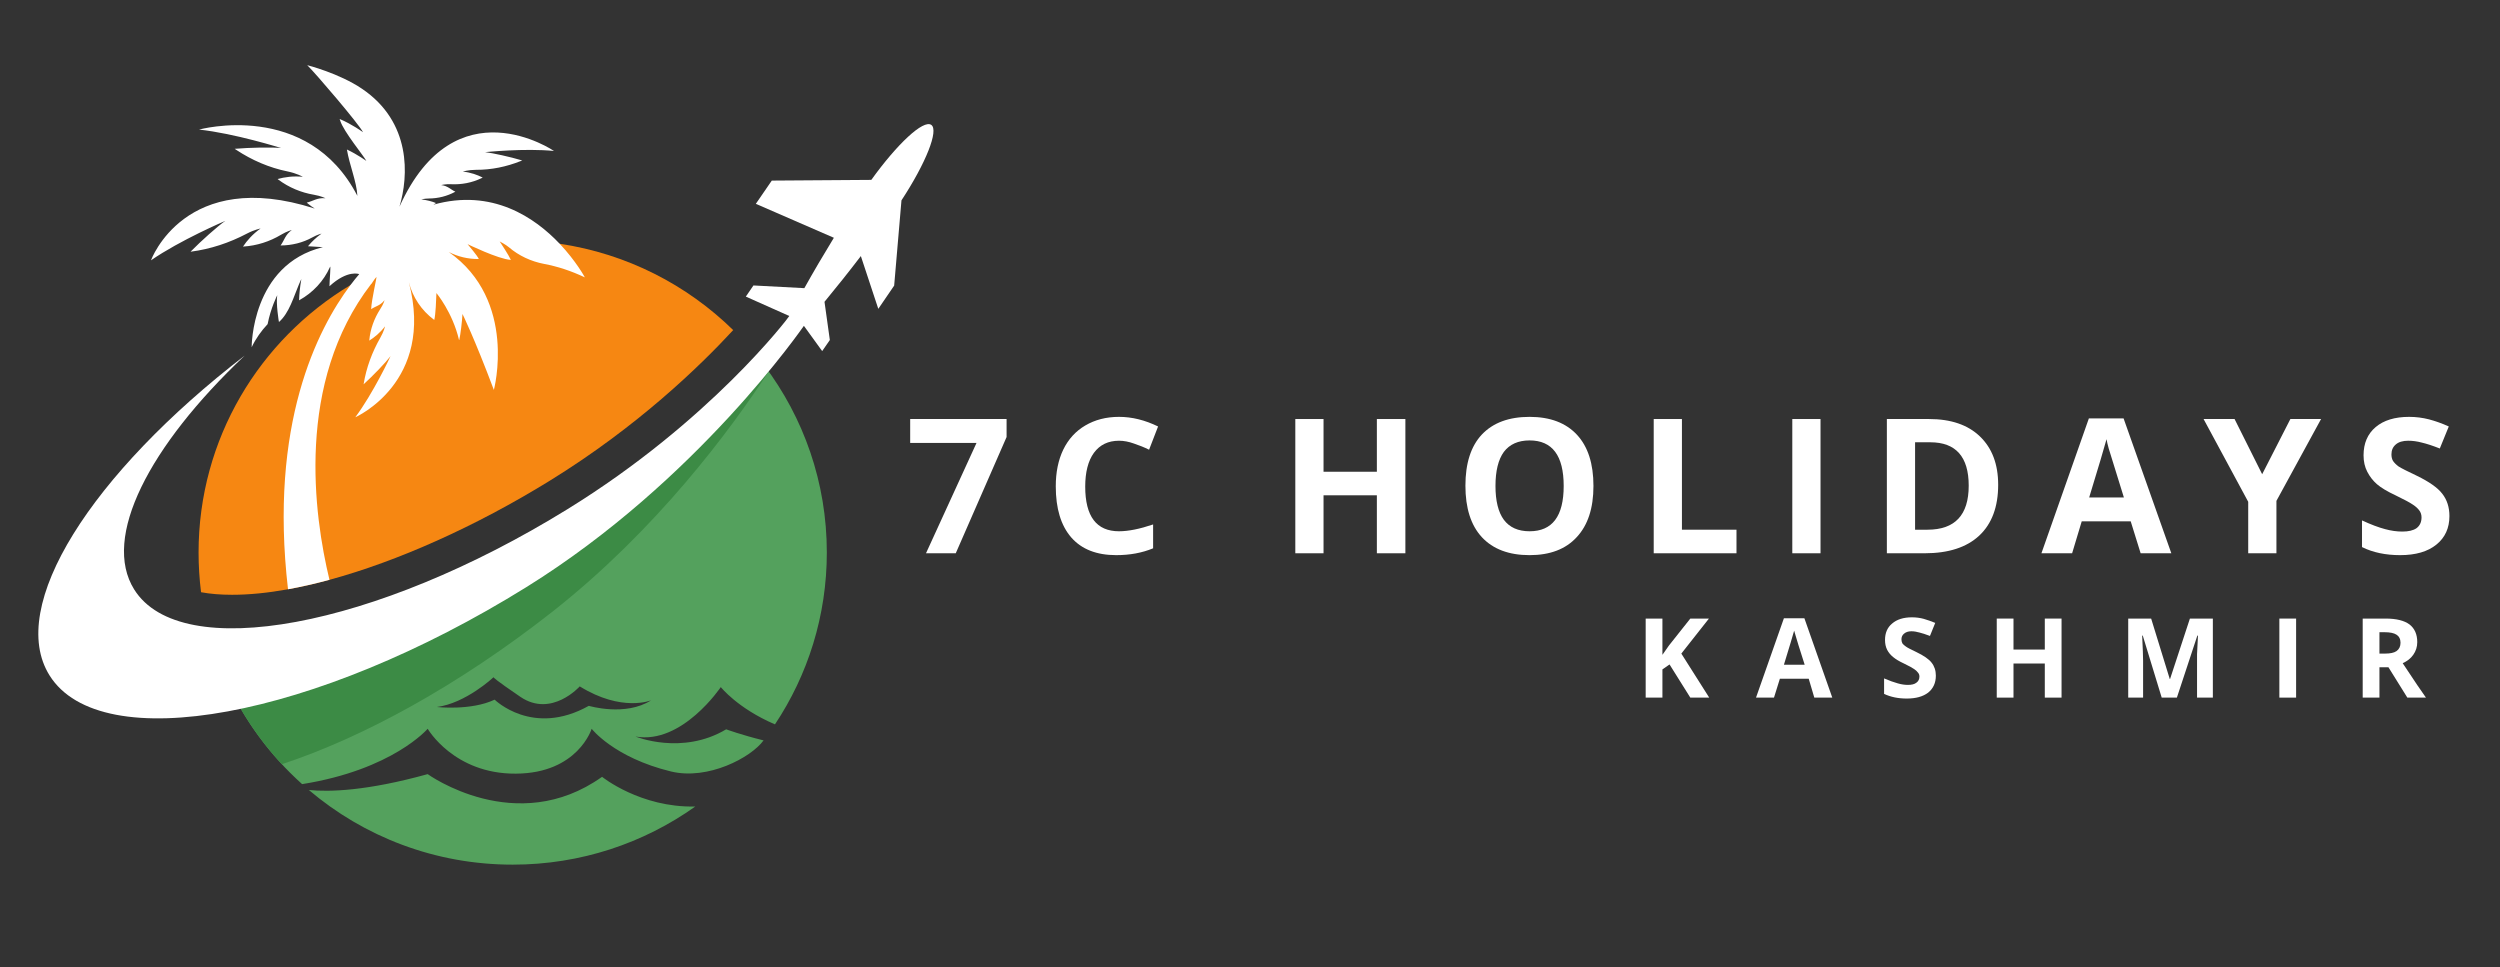 <?xml version="1.0" encoding="UTF-8"?>
<svg xmlns="http://www.w3.org/2000/svg" xmlns:xlink="http://www.w3.org/1999/xlink" width="168" zoomAndPan="magnify" viewBox="0 0 126 48.75" height="65" preserveAspectRatio="xMidYMid meet" version="1.0">
  <rect x="0" y="0" width="126" height="48.75" fill="#333333" stroke="none"/>
  <defs>
    <g></g>
    <clipPath id="2d3bdb4559">
      <path d="M 11 18 L 42 18 L 42 43.582 L 11 43.582 Z M 11 18 " clip-rule="nonzero"></path>
    </clipPath>
    <clipPath id="a873e615ad">
      <path d="M 1 6 L 47.332 6 L 47.332 37 L 1 37 Z M 1 6 " clip-rule="nonzero"></path>
    </clipPath>
    <clipPath id="c8ecc98e7a">
      <path d="M 7 3.289 L 30 3.289 L 30 30 L 7 30 Z M 7 3.289 " clip-rule="nonzero"></path>
    </clipPath>
  </defs>
  <g clip-path="url(#2d3bdb4559)">
    <path fill="#54a15d" d="M 22.016 35.633 C 23.469 35.445 24.848 34.156 24.875 34.133 C 24.871 34.141 24.922 34.234 26.227 35.121 C 27.797 36.188 29.219 34.594 29.219 34.594 C 31.355 35.914 32.82 35.293 32.82 35.293 C 31.523 36.129 29.676 35.574 29.676 35.574 C 26.844 37.16 24.93 35.262 24.93 35.262 C 23.742 35.828 22.016 35.633 22.016 35.633 Z M 11.438 34.387 C 12.34 36.348 13.637 38.094 15.227 39.52 C 19.793 38.793 21.555 36.73 21.555 36.73 C 21.555 36.73 22.879 39.016 26.004 38.992 C 29.129 38.973 29.82 36.73 29.82 36.73 C 29.82 36.73 30.934 38.18 33.82 38.883 C 35.676 39.332 37.848 38.188 38.484 37.316 C 37.375 37.043 36.598 36.758 36.598 36.758 C 34.371 38.086 32.031 37.121 32.031 37.121 C 34.379 37.539 36.328 34.629 36.328 34.629 C 36.328 34.629 37.176 35.703 39.059 36.508 C 40.711 34.023 41.672 31.047 41.672 27.844 C 41.672 24.309 40.5 21.047 38.52 18.418 C 38.246 18.609 37.934 18.863 37.535 19.289 C 34.297 22.766 29.664 26.191 26.051 28.434 C 21.105 31.508 15.918 33.5 11.438 34.387 Z M 15.566 39.816 C 18.332 42.164 21.918 43.578 25.84 43.578 C 29.273 43.578 32.449 42.492 35.043 40.648 C 32.277 40.715 30.344 39.152 30.344 39.152 C 26.012 42.238 21.555 39.016 21.555 39.016 C 18.473 39.871 16.586 39.918 15.566 39.816 " fill-opacity="1" fill-rule="nonzero"></path>
  </g>
  <path fill="#3c8b45" d="M 26.051 28.434 C 29.664 26.191 34.297 22.766 37.535 19.289 C 37.934 18.863 38.246 18.609 38.52 18.418 C 38.594 18.52 38.668 18.621 38.742 18.723 C 36.816 21.672 33.086 26.711 27.809 30.855 C 23.125 34.531 18.305 37.168 14.203 38.516 C 13.078 37.301 12.137 35.91 11.438 34.387 C 15.918 33.5 21.105 31.508 26.051 28.434 " fill-opacity="1" fill-rule="nonzero"></path>
  <path fill="#f68712" d="M 36.953 16.637 C 35.266 18.465 32.125 21.504 27.711 24.227 C 23.949 26.547 20.023 28.293 16.605 29.223 C 15.883 29.418 15.184 29.578 14.516 29.699 C 13.504 29.883 12.559 29.977 11.699 29.977 C 11.117 29.977 10.594 29.934 10.133 29.848 C 10.051 29.191 10.008 28.523 10.008 27.844 C 10.008 22.125 13.074 17.121 17.664 14.367 C 19.078 13.52 20.637 12.883 22.289 12.508 C 22.301 12.504 22.309 12.504 22.316 12.5 C 22.746 12.402 23.184 12.324 23.629 12.262 C 23.688 12.254 23.75 12.246 23.812 12.238 C 24.25 12.18 24.695 12.145 25.145 12.125 C 25.172 12.125 25.199 12.121 25.23 12.121 C 25.434 12.113 25.637 12.109 25.84 12.109 C 26.645 12.109 27.434 12.168 28.207 12.285 C 31.59 12.789 34.625 14.355 36.953 16.637 " fill-opacity="1" fill-rule="nonzero"></path>
  <g clip-path="url(#a873e615ad)">
    <path fill="#ffffff" d="M 45.434 10.098 C 46.664 8.223 47.328 6.559 46.934 6.293 C 46.535 6.023 45.223 7.246 43.914 9.066 L 38.898 9.102 L 38.094 10.273 L 42.027 11.984 C 41.52 12.812 40.996 13.703 40.539 14.523 L 37.973 14.387 L 37.59 14.949 L 39.781 15.926 C 39.746 16.004 35.789 21.23 28.605 25.66 C 18.895 31.656 9.113 33.469 6.762 29.707 C 5.129 27.098 7.496 22.496 12.332 17.922 C 4.594 23.883 0.324 30.566 2.496 34.039 C 5.086 38.18 15.863 36.219 26.531 29.59 C 35.16 24.23 40.492 16.449 40.516 16.422 L 41.438 17.695 L 41.824 17.137 L 41.555 15.211 C 42.152 14.488 42.797 13.68 43.387 12.906 L 44.266 15.566 L 45.066 14.395 L 45.434 10.098 " fill-opacity="1" fill-rule="nonzero"></path>
  </g>
  <g clip-path="url(#c8ecc98e7a)">
    <path fill="#ffffff" d="M 25.648 12.461 C 26.152 12.891 26.766 13.176 27.422 13.301 C 28.117 13.434 28.766 13.645 29.477 13.98 C 29.477 13.98 29.043 13.168 28.207 12.285 C 26.957 10.965 24.805 9.484 21.844 10.316 C 21.887 10.289 21.93 10.262 21.977 10.234 C 21.762 10.148 21.516 10.082 21.234 10.051 C 21.234 10.051 21.383 10.008 21.625 10.004 C 22.082 10 22.535 9.887 22.938 9.668 L 22.949 9.66 C 22.707 9.551 22.574 9.367 22.234 9.328 C 22.234 9.328 22.43 9.27 22.742 9.285 C 23.262 9.309 23.781 9.211 24.25 8.988 C 24.273 8.977 24.301 8.961 24.328 8.949 C 24.066 8.816 23.73 8.691 23.328 8.648 C 23.328 8.648 23.605 8.559 23.992 8.559 C 24.762 8.562 25.52 8.406 26.234 8.121 C 26.266 8.109 26.293 8.098 26.32 8.086 C 25.695 7.902 24.855 7.715 24.449 7.668 C 24.449 7.668 26.445 7.461 27.922 7.609 C 27.922 7.609 22.941 4.195 20.133 10.418 C 20.598 8.863 20.734 6.16 18.25 4.477 C 17.086 3.688 15.484 3.285 15.484 3.285 C 15.93 3.719 18.105 6.273 18.297 6.664 C 18.281 6.652 17.746 6.262 17.117 5.996 C 17.129 6.027 17.137 6.059 17.148 6.086 C 17.316 6.629 18.348 7.875 18.465 8.113 C 18.465 8.113 18.031 7.793 17.484 7.535 C 17.613 8.32 17.977 9.16 18.012 9.871 C 15.504 5.023 10.031 6.531 10.031 6.531 C 11.832 6.723 14.168 7.461 14.168 7.461 C 13.672 7.414 12.621 7.434 11.828 7.5 C 11.852 7.516 11.883 7.535 11.91 7.555 C 12.695 8.074 13.57 8.453 14.496 8.641 C 14.957 8.734 15.262 8.91 15.262 8.91 C 14.77 8.863 14.34 8.926 13.992 9.023 L 14.031 9.055 C 14.559 9.449 15.176 9.707 15.824 9.816 C 16.191 9.879 16.402 9.992 16.402 9.992 C 15.984 9.953 15.777 10.141 15.461 10.211 C 15.477 10.227 15.488 10.238 15.504 10.25 C 15.617 10.344 15.738 10.434 15.863 10.512 C 9.316 8.41 7.609 13.121 7.609 13.121 C 9.082 12.102 11.309 11.152 11.352 11.133 C 10.945 11.422 10.164 12.117 9.605 12.684 C 9.613 12.684 9.617 12.684 9.621 12.684 C 10.609 12.555 11.562 12.238 12.445 11.773 C 12.824 11.574 13.133 11.516 13.133 11.516 C 12.73 11.801 12.445 12.129 12.246 12.43 C 12.254 12.43 12.266 12.426 12.273 12.426 C 12.941 12.383 13.59 12.176 14.164 11.832 C 14.465 11.652 14.691 11.598 14.707 11.594 C 14.367 11.836 14.336 12.109 14.141 12.371 L 14.156 12.371 C 14.711 12.367 15.258 12.234 15.742 11.965 C 16.004 11.82 16.195 11.777 16.207 11.773 C 15.926 11.973 15.703 12.191 15.523 12.41 C 15.785 12.422 16.035 12.438 16.273 12.457 C 12.66 13.34 12.684 17.5 12.684 17.5 C 12.895 17.059 13.172 16.672 13.488 16.336 C 13.645 15.52 13.973 14.879 13.973 14.879 C 13.902 15.289 14.055 16.234 14.059 16.23 C 14.578 15.777 14.801 14.957 15.07 14.324 C 15.137 14.16 15.188 14.066 15.188 14.066 C 15.117 14.465 15.082 14.82 15.074 15.137 C 15.078 15.133 15.082 15.133 15.086 15.129 C 15.77 14.75 16.316 14.168 16.633 13.453 C 16.684 13.332 16.609 14.09 16.605 14.426 C 17.531 13.578 18.105 13.816 18.105 13.816 C 17.965 13.977 17.82 14.16 17.664 14.367 C 15.988 16.598 13.551 21.391 14.516 29.699 C 15.184 29.578 15.883 29.418 16.605 29.223 C 15.82 25.969 14.883 19.281 18.707 14.312 C 18.711 14.348 18.848 14.086 18.973 13.957 C 18.996 13.973 18.727 15.102 18.707 15.57 L 18.707 15.582 C 18.934 15.426 19.168 15.406 19.379 15.129 C 19.379 15.141 19.328 15.328 19.164 15.578 C 18.859 16.051 18.664 16.586 18.613 17.145 C 18.613 17.152 18.609 17.16 18.609 17.168 C 18.867 17.008 19.152 16.777 19.406 16.449 C 19.402 16.465 19.344 16.715 19.168 17.02 C 18.754 17.746 18.461 18.535 18.328 19.355 C 18.328 19.363 18.324 19.367 18.324 19.371 C 18.82 18.918 19.43 18.281 19.684 17.949 C 19.668 17.988 18.805 19.824 17.906 21.031 C 17.906 21.031 21.93 19.266 20.605 14.219 C 20.797 14.977 21.242 15.645 21.871 16.113 C 21.875 16.117 21.883 16.121 21.887 16.125 C 21.957 15.848 21.984 15.117 21.996 14.77 C 21.996 14.77 22.809 15.742 23.133 17.129 L 23.145 17.141 C 23.211 16.871 23.293 16.152 23.309 15.824 C 23.309 15.824 23.906 17.031 24.891 19.652 C 24.891 19.652 26.098 15.145 22.617 12.699 C 23.078 12.938 23.594 13.059 24.117 13.055 L 24.133 13.055 C 24.055 12.875 23.633 12.395 23.566 12.305 C 23.566 12.305 25.105 13.055 25.734 13.098 L 25.75 13.102 C 25.656 12.887 25.215 12.211 25.184 12.168 C 25.184 12.168 25.488 12.324 25.648 12.461 " fill-opacity="1" fill-rule="nonzero"></path>
  </g>
  <g fill="#ffffff" fill-opacity="1">
    <g transform="translate(45.623, 27.885)">
      <g>
        <path d="M 1.047 0 L 3.594 -5.562 L 0.25 -5.562 L 0.25 -6.766 L 5.109 -6.766 L 5.109 -5.859 L 2.547 0 Z M 1.047 0 "></path>
      </g>
    </g>
  </g>
  <g fill="#ffffff" fill-opacity="1">
    <g transform="translate(52.664, 27.885)">
      <g>
        <path d="M 3.734 -5.672 C 3.191 -5.672 2.77 -5.469 2.469 -5.062 C 2.176 -4.656 2.031 -4.086 2.031 -3.359 C 2.031 -1.859 2.598 -1.109 3.734 -1.109 C 4.203 -1.109 4.773 -1.223 5.453 -1.453 L 5.453 -0.25 C 4.898 -0.02 4.281 0.094 3.594 0.094 C 2.602 0.094 1.848 -0.203 1.328 -0.797 C 0.805 -1.398 0.547 -2.258 0.547 -3.375 C 0.547 -4.082 0.672 -4.695 0.922 -5.219 C 1.18 -5.75 1.551 -6.156 2.031 -6.438 C 2.52 -6.727 3.086 -6.875 3.734 -6.875 C 4.391 -6.875 5.047 -6.711 5.703 -6.391 L 5.25 -5.219 C 5 -5.344 4.742 -5.445 4.484 -5.531 C 4.223 -5.625 3.973 -5.672 3.734 -5.672 Z M 3.734 -5.672 "></path>
      </g>
    </g>
  </g>
  <g fill="#ffffff" fill-opacity="1">
    <g transform="translate(60.335, 27.885)">
      <g></g>
    </g>
  </g>
  <g fill="#ffffff" fill-opacity="1">
    <g transform="translate(64.425, 27.885)">
      <g>
        <path d="M 6.406 0 L 4.969 0 L 4.969 -2.922 L 2.281 -2.922 L 2.281 0 L 0.859 0 L 0.859 -6.766 L 2.281 -6.766 L 2.281 -4.109 L 4.969 -4.109 L 4.969 -6.766 L 6.406 -6.766 Z M 6.406 0 "></path>
      </g>
    </g>
  </g>
  <g fill="#ffffff" fill-opacity="1">
    <g transform="translate(73.31, 27.885)">
      <g>
        <path d="M 7 -3.391 C 7 -2.273 6.719 -1.414 6.156 -0.812 C 5.602 -0.207 4.812 0.094 3.781 0.094 C 2.738 0.094 1.938 -0.207 1.375 -0.812 C 0.82 -1.414 0.547 -2.281 0.547 -3.406 C 0.547 -4.531 0.82 -5.391 1.375 -5.984 C 1.938 -6.578 2.738 -6.875 3.781 -6.875 C 4.82 -6.875 5.617 -6.57 6.172 -5.969 C 6.723 -5.375 7 -4.516 7 -3.391 Z M 2.062 -3.391 C 2.062 -2.641 2.203 -2.07 2.484 -1.688 C 2.773 -1.301 3.207 -1.109 3.781 -1.109 C 4.926 -1.109 5.5 -1.867 5.5 -3.391 C 5.5 -4.922 4.926 -5.688 3.781 -5.688 C 3.207 -5.688 2.773 -5.492 2.484 -5.109 C 2.203 -4.723 2.062 -4.148 2.062 -3.391 Z M 2.062 -3.391 "></path>
      </g>
    </g>
  </g>
  <g fill="#ffffff" fill-opacity="1">
    <g transform="translate(82.488, 27.885)">
      <g>
        <path d="M 0.859 0 L 0.859 -6.766 L 2.281 -6.766 L 2.281 -1.188 L 5.031 -1.188 L 5.031 0 Z M 0.859 0 "></path>
      </g>
    </g>
  </g>
  <g fill="#ffffff" fill-opacity="1">
    <g transform="translate(89.473, 27.885)">
      <g>
        <path d="M 0.859 0 L 0.859 -6.766 L 2.281 -6.766 L 2.281 0 Z M 0.859 0 "></path>
      </g>
    </g>
  </g>
  <g fill="#ffffff" fill-opacity="1">
    <g transform="translate(94.239, 27.885)">
      <g>
        <path d="M 6.469 -3.453 C 6.469 -2.336 6.148 -1.484 5.516 -0.891 C 4.879 -0.297 3.961 0 2.766 0 L 0.859 0 L 0.859 -6.766 L 2.984 -6.766 C 4.086 -6.766 4.941 -6.473 5.547 -5.891 C 6.16 -5.305 6.469 -4.492 6.469 -3.453 Z M 4.984 -3.406 C 4.984 -4.863 4.336 -5.594 3.047 -5.594 L 2.281 -5.594 L 2.281 -1.188 L 2.906 -1.188 C 4.289 -1.188 4.984 -1.926 4.984 -3.406 Z M 4.984 -3.406 "></path>
      </g>
    </g>
  </g>
  <g fill="#ffffff" fill-opacity="1">
    <g transform="translate(102.888, 27.885)">
      <g>
        <path d="M 5 0 L 4.5 -1.609 L 2.031 -1.609 L 1.547 0 L 0 0 L 2.391 -6.797 L 4.141 -6.797 L 6.547 0 Z M 4.156 -2.812 C 3.707 -4.27 3.453 -5.094 3.391 -5.281 C 3.336 -5.477 3.301 -5.633 3.281 -5.75 C 3.176 -5.352 2.883 -4.375 2.406 -2.812 Z M 4.156 -2.812 "></path>
      </g>
    </g>
  </g>
  <g fill="#ffffff" fill-opacity="1">
    <g transform="translate(111.06, 27.885)">
      <g>
        <path d="M 2.953 -3.984 L 4.375 -6.766 L 5.922 -6.766 L 3.672 -2.641 L 3.672 0 L 2.25 0 L 2.25 -2.594 L 0 -6.766 L 1.562 -6.766 Z M 2.953 -3.984 "></path>
      </g>
    </g>
  </g>
  <g fill="#ffffff" fill-opacity="1">
    <g transform="translate(118.607, 27.885)">
      <g>
        <path d="M 4.844 -1.875 C 4.844 -1.27 4.625 -0.789 4.188 -0.438 C 3.75 -0.082 3.141 0.094 2.359 0.094 C 1.629 0.094 0.988 -0.039 0.438 -0.312 L 0.438 -1.656 C 0.895 -1.445 1.281 -1.301 1.594 -1.219 C 1.906 -1.133 2.195 -1.094 2.469 -1.094 C 2.781 -1.094 3.02 -1.148 3.188 -1.266 C 3.352 -1.391 3.438 -1.57 3.438 -1.812 C 3.438 -1.945 3.398 -2.062 3.328 -2.156 C 3.254 -2.258 3.145 -2.359 3 -2.453 C 2.852 -2.555 2.562 -2.711 2.125 -2.922 C 1.707 -3.117 1.395 -3.305 1.188 -3.484 C 0.988 -3.66 0.828 -3.867 0.703 -4.109 C 0.578 -4.348 0.516 -4.625 0.516 -4.938 C 0.516 -5.539 0.719 -6.016 1.125 -6.359 C 1.531 -6.703 2.094 -6.875 2.812 -6.875 C 3.156 -6.875 3.488 -6.832 3.812 -6.75 C 4.133 -6.664 4.469 -6.547 4.812 -6.391 L 4.359 -5.281 C 3.992 -5.426 3.691 -5.523 3.453 -5.578 C 3.223 -5.641 2.992 -5.672 2.766 -5.672 C 2.492 -5.672 2.285 -5.609 2.141 -5.484 C 1.992 -5.359 1.922 -5.191 1.922 -4.984 C 1.922 -4.859 1.945 -4.75 2 -4.656 C 2.062 -4.562 2.156 -4.469 2.281 -4.375 C 2.414 -4.289 2.723 -4.133 3.203 -3.906 C 3.828 -3.602 4.254 -3.301 4.484 -3 C 4.723 -2.695 4.844 -2.32 4.844 -1.875 Z M 4.844 -1.875 "></path>
      </g>
    </g>
  </g>
  <g fill="#ffffff" fill-opacity="1">
    <g transform="translate(82.442, 35.16)">
      <g>
        <path d="M 3.703 0 L 2.75 0 L 1.703 -1.672 L 1.344 -1.422 L 1.344 0 L 0.5 0 L 0.5 -3.984 L 1.344 -3.984 L 1.344 -2.156 L 1.672 -2.625 L 2.75 -3.984 L 3.688 -3.984 L 2.297 -2.219 Z M 3.703 0 "></path>
      </g>
    </g>
  </g>
  <g fill="#ffffff" fill-opacity="1">
    <g transform="translate(88.503, 35.16)">
      <g>
        <path d="M 2.938 0 L 2.656 -0.953 L 1.203 -0.953 L 0.906 0 L 0 0 L 1.406 -4 L 2.438 -4 L 3.844 0 Z M 2.453 -1.656 C 2.18 -2.508 2.031 -2.992 2 -3.109 C 1.969 -3.223 1.941 -3.312 1.922 -3.375 C 1.859 -3.145 1.688 -2.57 1.406 -1.656 Z M 2.453 -1.656 "></path>
      </g>
    </g>
  </g>
  <g fill="#ffffff" fill-opacity="1">
    <g transform="translate(94.708, 35.16)">
      <g>
        <path d="M 2.859 -1.109 C 2.859 -0.742 2.727 -0.457 2.469 -0.25 C 2.207 -0.051 1.848 0.047 1.391 0.047 C 0.961 0.047 0.582 -0.031 0.25 -0.188 L 0.25 -0.969 C 0.52 -0.852 0.75 -0.77 0.938 -0.719 C 1.125 -0.664 1.297 -0.641 1.453 -0.641 C 1.641 -0.641 1.781 -0.676 1.875 -0.75 C 1.977 -0.82 2.031 -0.926 2.031 -1.062 C 2.031 -1.145 2.004 -1.211 1.953 -1.266 C 1.91 -1.328 1.848 -1.383 1.766 -1.438 C 1.68 -1.5 1.508 -1.594 1.25 -1.719 C 1.008 -1.832 0.828 -1.941 0.703 -2.047 C 0.578 -2.148 0.477 -2.27 0.406 -2.406 C 0.332 -2.551 0.297 -2.719 0.297 -2.906 C 0.297 -3.258 0.414 -3.535 0.656 -3.734 C 0.895 -3.941 1.227 -4.047 1.656 -4.047 C 1.863 -4.047 2.062 -4.02 2.25 -3.969 C 2.438 -3.914 2.629 -3.848 2.828 -3.766 L 2.562 -3.109 C 2.344 -3.191 2.164 -3.25 2.031 -3.281 C 1.895 -3.32 1.758 -3.344 1.625 -3.344 C 1.469 -3.344 1.344 -3.301 1.25 -3.219 C 1.164 -3.145 1.125 -3.051 1.125 -2.938 C 1.125 -2.863 1.141 -2.797 1.172 -2.734 C 1.211 -2.68 1.27 -2.629 1.344 -2.578 C 1.414 -2.523 1.594 -2.43 1.875 -2.297 C 2.25 -2.117 2.504 -1.941 2.641 -1.766 C 2.785 -1.586 2.859 -1.367 2.859 -1.109 Z M 2.859 -1.109 "></path>
      </g>
    </g>
  </g>
  <g fill="#ffffff" fill-opacity="1">
    <g transform="translate(100.136, 35.16)">
      <g>
        <path d="M 3.766 0 L 2.922 0 L 2.922 -1.719 L 1.344 -1.719 L 1.344 0 L 0.5 0 L 0.5 -3.984 L 1.344 -3.984 L 1.344 -2.422 L 2.922 -2.422 L 2.922 -3.984 L 3.766 -3.984 Z M 3.766 0 "></path>
      </g>
    </g>
  </g>
  <g fill="#ffffff" fill-opacity="1">
    <g transform="translate(106.762, 35.16)">
      <g>
        <path d="M 2.188 0 L 1.234 -3.125 L 1.203 -3.125 C 1.234 -2.488 1.25 -2.066 1.25 -1.859 L 1.25 0 L 0.5 0 L 0.5 -3.984 L 1.656 -3.984 L 2.594 -0.938 L 2.609 -0.938 L 3.609 -3.984 L 4.766 -3.984 L 4.766 0 L 3.969 0 L 3.969 -1.891 C 3.969 -1.973 3.969 -2.07 3.969 -2.188 C 3.977 -2.301 3.992 -2.613 4.016 -3.125 L 3.984 -3.125 L 2.953 0 Z M 2.188 0 "></path>
      </g>
    </g>
  </g>
  <g fill="#ffffff" fill-opacity="1">
    <g transform="translate(114.38, 35.16)">
      <g>
        <path d="M 0.5 0 L 0.5 -3.984 L 1.344 -3.984 L 1.344 0 Z M 0.5 0 "></path>
      </g>
    </g>
  </g>
  <g fill="#ffffff" fill-opacity="1">
    <g transform="translate(118.58, 35.16)">
      <g>
        <path d="M 1.344 -2.219 L 1.625 -2.219 C 1.883 -2.219 2.078 -2.258 2.203 -2.344 C 2.336 -2.438 2.406 -2.578 2.406 -2.766 C 2.406 -2.953 2.336 -3.086 2.203 -3.172 C 2.078 -3.254 1.875 -3.297 1.594 -3.297 L 1.344 -3.297 Z M 1.344 -1.531 L 1.344 0 L 0.5 0 L 0.5 -3.984 L 1.656 -3.984 C 2.195 -3.984 2.598 -3.883 2.859 -3.688 C 3.117 -3.488 3.25 -3.191 3.25 -2.797 C 3.25 -2.555 3.18 -2.344 3.047 -2.156 C 2.922 -1.977 2.742 -1.836 2.516 -1.734 C 3.109 -0.836 3.5 -0.258 3.688 0 L 2.75 0 L 1.797 -1.531 Z M 1.344 -1.531 "></path>
      </g>
    </g>
  </g>
</svg>
